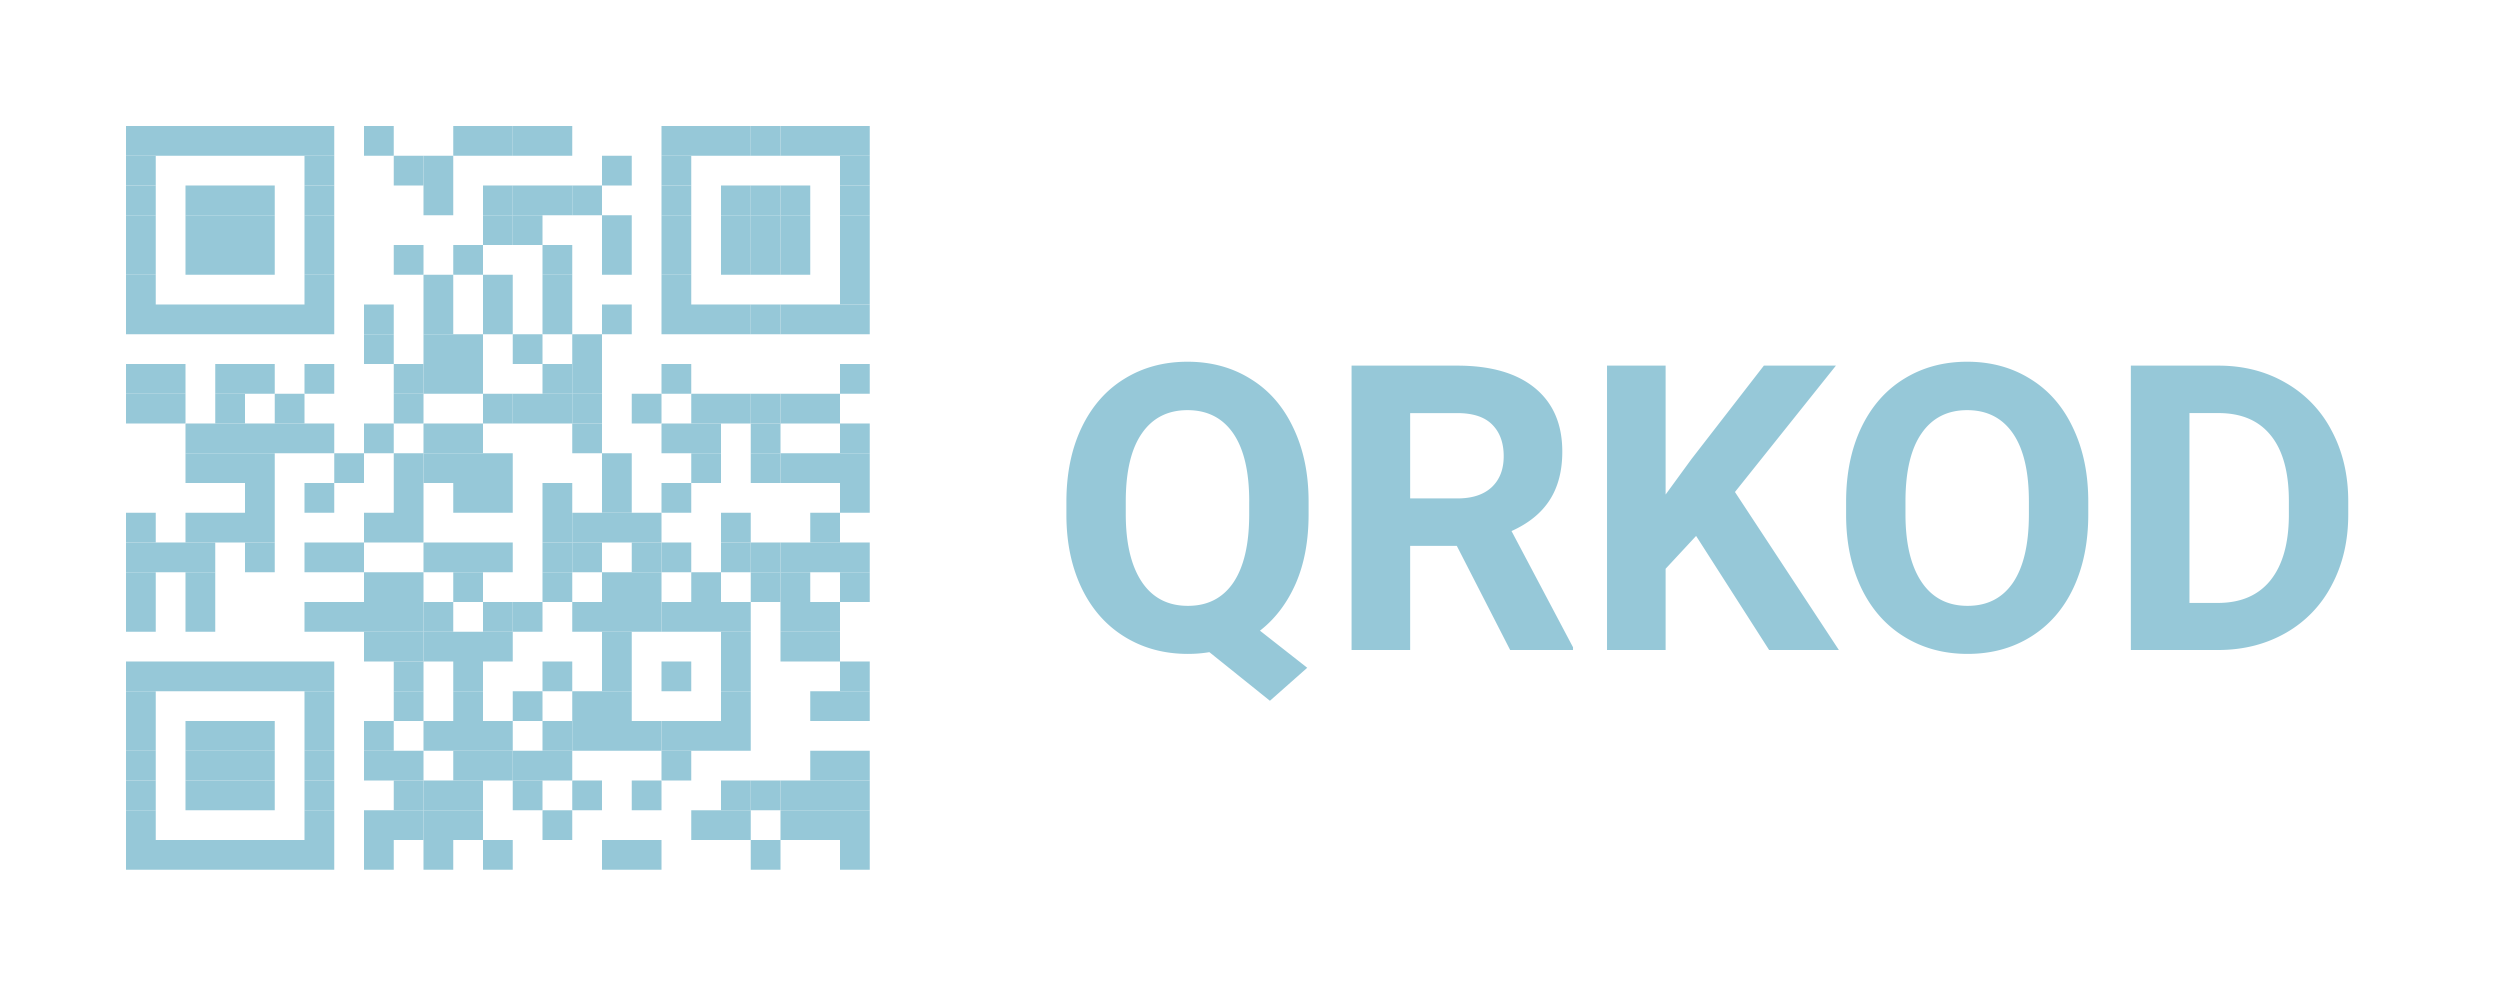<svg width="100" height="40" fill="none" xmlns="http://www.w3.org/2000/svg"><path d="M6.23 5.04H5.04v1.19h1.19V5.04ZM7.42 5.04H6.23v1.19h1.19V5.04ZM8.61 5.04H7.42v1.19h1.19V5.04ZM9.8 5.04H8.61v1.19H9.8V5.04ZM10.99 5.04H9.8v1.19h1.19V5.04ZM12.18 5.04h-1.19v1.19h1.19V5.04ZM13.37 5.04h-1.19v1.19h1.19V5.04ZM15.75 5.04h-1.19v1.19h1.19V5.04ZM19.32 5.04h-1.19v1.19h1.19V5.04ZM20.51 5.04h-1.19v1.19h1.19V5.04Z" fill="#96C8D8"/><path d="M21.7 5.04h-1.19v1.19h1.19V5.04ZM22.89 5.04H21.7v1.19h1.19V5.04ZM27.65 5.04h-1.19v1.19h1.19V5.04ZM28.84 5.04h-1.19v1.19h1.19V5.04ZM30.03 5.04h-1.19v1.19h1.19V5.04Z" fill="#96C8D8"/><path d="M31.22 5.04h-1.19v1.19h1.19V5.04Z" fill="#96C8D8"/><path d="M32.41 5.04h-1.19v1.19h1.19V5.04ZM33.6 5.04h-1.19v1.19h1.19V5.04ZM34.79 5.04H33.6v1.19h1.19V5.04ZM6.23 6.23H5.04v1.19h1.19V6.23ZM13.37 6.23h-1.19v1.19h1.19V6.23ZM16.94 6.23h-1.19v1.19h1.19V6.23Z" fill="#96C8D8"/><path d="M18.13 6.23h-1.19v1.19h1.19V6.23ZM25.27 6.23h-1.19v1.19h1.19V6.23ZM27.65 6.23h-1.19v1.19h1.19V6.23ZM34.79 6.23H33.6v1.19h1.19V6.23ZM6.23 7.42H5.04v1.19h1.19V7.42ZM8.61 7.42H7.42v1.19h1.19V7.42ZM9.8 7.42H8.61v1.19H9.8V7.42ZM10.99 7.42H9.8v1.19h1.19V7.42ZM13.37 7.42h-1.19v1.19h1.19V7.42ZM18.13 7.42h-1.19v1.19h1.19V7.42ZM20.51 7.42h-1.19v1.19h1.19V7.42Z" fill="#96C8D8"/><path d="M21.7 7.42h-1.19v1.19h1.19V7.42ZM22.89 7.42H21.7v1.19h1.19V7.42Z" fill="#96C8D8"/><path d="M24.08 7.42h-1.19v1.19h1.19V7.42ZM27.65 7.42h-1.19v1.19h1.19V7.42ZM30.03 7.42h-1.19v1.19h1.19V7.42Z" fill="#96C8D8"/><path d="M31.22 7.42h-1.19v1.19h1.19V7.42Z" fill="#96C8D8"/><path d="M32.41 7.42h-1.19v1.19h1.19V7.42ZM34.79 7.42H33.6v1.19h1.19V7.42ZM6.23 8.61H5.04V9.8h1.19V8.61ZM8.61 8.61H7.42V9.8h1.19V8.61ZM9.8 8.61H8.61V9.8H9.8V8.61ZM10.99 8.61H9.8V9.8h1.19V8.61ZM13.37 8.61h-1.19V9.8h1.19V8.61ZM20.51 8.61h-1.19V9.8h1.19V8.61Z" fill="#96C8D8"/><path d="M21.7 8.61h-1.19V9.8h1.19V8.61ZM25.27 8.61h-1.19V9.8h1.19V8.61ZM27.65 8.61h-1.19V9.8h1.19V8.61ZM30.03 8.61h-1.19V9.8h1.19V8.61Z" fill="#96C8D8"/><path d="M31.22 8.61h-1.19V9.8h1.19V8.61Z" fill="#96C8D8"/><path d="M32.41 8.61h-1.19V9.8h1.19V8.61ZM34.79 8.61H33.6V9.8h1.19V8.61ZM6.23 9.8H5.04v1.19h1.19V9.8ZM8.61 9.8H7.42v1.19h1.19V9.8ZM9.8 9.8H8.61v1.19H9.8V9.8ZM10.99 9.8H9.8v1.19h1.19V9.8ZM13.37 9.8h-1.19v1.19h1.19V9.8ZM16.94 9.8h-1.19v1.19h1.19V9.8ZM19.32 9.8h-1.19v1.19h1.19V9.8ZM22.89 9.8H21.7v1.19h1.19V9.8ZM25.27 9.8h-1.19v1.19h1.19V9.8ZM27.65 9.8h-1.19v1.19h1.19V9.8ZM30.03 9.8h-1.19v1.19h1.19V9.8Z" fill="#96C8D8"/><path d="M31.22 9.8h-1.19v1.19h1.19V9.8Z" fill="#96C8D8"/><path d="M32.41 9.8h-1.19v1.19h1.19V9.8ZM34.79 9.8H33.6v1.19h1.19V9.8ZM6.23 10.99H5.04v1.19h1.19v-1.19ZM13.37 10.99h-1.19v1.19h1.19v-1.19ZM18.13 10.99h-1.19v1.19h1.19v-1.19ZM20.51 10.99h-1.19v1.19h1.19v-1.19ZM22.89 10.99H21.7v1.19h1.19v-1.19ZM27.65 10.99h-1.19v1.19h1.19v-1.19ZM34.79 10.99H33.6v1.19h1.19v-1.19ZM6.23 12.18H5.04v1.19h1.19v-1.19ZM7.42 12.18H6.23v1.19h1.19v-1.19ZM8.61 12.18H7.42v1.19h1.19v-1.19ZM9.8 12.18H8.61v1.19H9.8v-1.19ZM10.99 12.18H9.8v1.19h1.19v-1.19ZM12.18 12.18h-1.19v1.19h1.19v-1.19ZM13.37 12.18h-1.19v1.19h1.19v-1.19ZM15.75 12.18h-1.19v1.19h1.19v-1.19ZM18.13 12.18h-1.19v1.19h1.19v-1.19ZM20.51 12.18h-1.19v1.19h1.19v-1.19ZM22.89 12.18H21.7v1.19h1.19v-1.19ZM25.27 12.18h-1.19v1.19h1.19v-1.19ZM27.65 12.18h-1.19v1.19h1.19v-1.19ZM28.84 12.18h-1.19v1.19h1.19v-1.19ZM30.03 12.18h-1.19v1.19h1.19v-1.19Z" fill="#96C8D8"/><path d="M31.22 12.18h-1.19v1.19h1.19v-1.19Z" fill="#96C8D8"/><path d="M32.41 12.18h-1.19v1.19h1.19v-1.19ZM33.6 12.18h-1.19v1.19h1.19v-1.19ZM34.79 12.18H33.6v1.19h1.19v-1.19ZM15.75 13.37h-1.19v1.19h1.19v-1.19ZM18.13 13.37h-1.19v1.19h1.19v-1.19ZM19.32 13.37h-1.19v1.19h1.19v-1.19ZM21.7 13.37h-1.19v1.19h1.19v-1.19ZM24.08 13.37h-1.19v1.19h1.19v-1.19ZM6.23 14.56H5.04v1.19h1.19v-1.19ZM7.42 14.56H6.23v1.19h1.19v-1.19ZM9.8 14.56H8.61v1.19H9.8v-1.19ZM10.99 14.56H9.8v1.19h1.19v-1.19ZM13.37 14.56h-1.19v1.19h1.19v-1.19ZM16.94 14.56h-1.19v1.19h1.19v-1.19Z" fill="#96C8D8"/><path d="M18.13 14.56h-1.19v1.19h1.19v-1.19ZM19.32 14.56h-1.19v1.19h1.19v-1.19ZM22.89 14.56H21.7v1.19h1.19v-1.19Z" fill="#96C8D8"/><path d="M24.08 14.56h-1.19v1.19h1.19v-1.19ZM27.65 14.56h-1.19v1.19h1.19v-1.19ZM34.79 14.56H33.6v1.19h1.19v-1.19ZM6.23 15.75H5.04v1.19h1.19v-1.19ZM7.42 15.75H6.23v1.19h1.19v-1.19ZM9.8 15.75H8.61v1.19H9.8v-1.19ZM12.18 15.75h-1.19v1.19h1.19v-1.19ZM16.94 15.75h-1.19v1.19h1.19v-1.19ZM20.51 15.75h-1.19v1.19h1.19v-1.19Z" fill="#96C8D8"/><path d="M21.7 15.75h-1.19v1.19h1.19v-1.19ZM22.89 15.75H21.7v1.19h1.19v-1.19Z" fill="#96C8D8"/><path d="M24.08 15.75h-1.19v1.19h1.19v-1.19ZM26.46 15.75h-1.19v1.19h1.19v-1.19ZM28.84 15.75h-1.19v1.19h1.19v-1.19ZM30.03 15.75h-1.19v1.19h1.19v-1.19Z" fill="#96C8D8"/><path d="M31.22 15.75h-1.19v1.19h1.19v-1.19Z" fill="#96C8D8"/><path d="M32.41 15.75h-1.19v1.19h1.19v-1.19ZM33.6 15.75h-1.19v1.19h1.19v-1.19ZM8.61 16.94H7.42v1.19h1.19v-1.19ZM9.8 16.94H8.61v1.19H9.8v-1.19ZM10.99 16.94H9.8v1.19h1.19v-1.19ZM12.18 16.94h-1.19v1.19h1.19v-1.19ZM13.37 16.94h-1.19v1.19h1.19v-1.19ZM15.75 16.94h-1.19v1.19h1.19v-1.19ZM18.13 16.94h-1.19v1.19h1.19v-1.19ZM19.32 16.94h-1.19v1.19h1.19v-1.19ZM24.08 16.94h-1.19v1.19h1.19v-1.19ZM27.65 16.94h-1.19v1.19h1.19v-1.19ZM28.84 16.94h-1.19v1.19h1.19v-1.19ZM31.22 16.94h-1.19v1.19h1.19v-1.19ZM34.79 16.94H33.6v1.19h1.19v-1.19Z" fill="#96C8D8"/><path d="M8.61 18.13H7.42v1.19h1.19v-1.19ZM9.8 18.13H8.61v1.19H9.8v-1.19ZM10.99 18.13H9.8v1.19h1.19v-1.19ZM14.56 18.13h-1.19v1.19h1.19v-1.19ZM16.94 18.13h-1.19v1.19h1.19v-1.19Z" fill="#96C8D8"/><path d="M18.13 18.13h-1.19v1.19h1.19v-1.19ZM19.32 18.13h-1.19v1.19h1.19v-1.19ZM20.51 18.13h-1.19v1.19h1.19v-1.19ZM25.27 18.13h-1.19v1.19h1.19v-1.19ZM28.84 18.13h-1.19v1.19h1.19v-1.19ZM31.22 18.13h-1.19v1.19h1.19v-1.19Z" fill="#96C8D8"/><path d="M32.41 18.13h-1.19v1.19h1.19v-1.19ZM33.6 18.13h-1.19v1.19h1.19v-1.19ZM34.79 18.13H33.6v1.19h1.19v-1.19ZM10.99 19.32H9.8v1.19h1.19v-1.19ZM13.37 19.32h-1.19v1.19h1.19v-1.19ZM16.94 19.32h-1.19v1.19h1.19v-1.19ZM19.32 19.32h-1.19v1.19h1.19v-1.19ZM20.51 19.32h-1.19v1.19h1.19v-1.19ZM22.89 19.32H21.7v1.19h1.19v-1.19ZM25.27 19.32h-1.19v1.19h1.19v-1.19ZM27.65 19.32h-1.19v1.19h1.19v-1.19ZM34.79 19.32H33.6v1.19h1.19v-1.19ZM6.23 20.51H5.04v1.19h1.19v-1.19ZM8.61 20.51H7.42v1.19h1.19v-1.19ZM9.8 20.51H8.61v1.19H9.8v-1.19ZM10.99 20.51H9.8v1.19h1.19v-1.19ZM15.75 20.51h-1.19v1.19h1.19v-1.19ZM16.94 20.51h-1.19v1.19h1.19v-1.19ZM22.89 20.51H21.7v1.19h1.19v-1.19Z" fill="#96C8D8"/><path d="M24.08 20.51h-1.19v1.19h1.19v-1.19ZM25.27 20.51h-1.19v1.19h1.19v-1.19ZM26.46 20.51h-1.19v1.19h1.19v-1.19ZM30.03 20.51h-1.19v1.19h1.19v-1.19ZM33.6 20.51h-1.19v1.19h1.19v-1.19ZM6.23 21.7H5.04v1.19h1.19V21.7ZM7.42 21.7H6.23v1.19h1.19V21.7ZM8.61 21.7H7.42v1.19h1.19V21.7ZM10.99 21.7H9.8v1.19h1.19V21.7ZM13.37 21.7h-1.19v1.19h1.19V21.7ZM14.56 21.7h-1.19v1.19h1.19V21.7ZM18.13 21.7h-1.19v1.19h1.19V21.7ZM19.32 21.7h-1.19v1.19h1.19V21.7ZM20.51 21.7h-1.19v1.19h1.19V21.7Z" fill="#96C8D8"/><path d="M22.89 21.7H21.7v1.19h1.19V21.7Z" fill="#96C8D8"/><path d="M24.08 21.7h-1.19v1.19h1.19V21.7ZM26.46 21.7h-1.19v1.19h1.19V21.7Z" fill="#96C8D8"/><path d="M27.65 21.7h-1.19v1.19h1.19V21.7ZM30.03 21.7h-1.19v1.19h1.19V21.7Z" fill="#96C8D8"/><path d="M31.22 21.7h-1.19v1.19h1.19V21.7Z" fill="#96C8D8"/><path d="M32.41 21.7h-1.19v1.19h1.19V21.7ZM33.6 21.7h-1.19v1.19h1.19V21.7ZM34.79 21.7H33.6v1.19h1.19V21.7ZM6.23 22.89H5.04v1.19h1.19v-1.19ZM8.61 22.89H7.42v1.19h1.19v-1.19ZM15.75 22.89h-1.19v1.19h1.19v-1.19ZM16.94 22.89h-1.19v1.19h1.19v-1.19ZM19.32 22.89h-1.19v1.19h1.19v-1.19ZM22.89 22.89H21.7v1.19h1.19v-1.19ZM25.27 22.89h-1.19v1.19h1.19v-1.19ZM26.46 22.89h-1.19v1.19h1.19v-1.19ZM28.84 22.89h-1.19v1.19h1.19v-1.19ZM31.22 22.89h-1.19v1.19h1.19v-1.19Z" fill="#96C8D8"/><path d="M32.41 22.89h-1.19v1.19h1.19v-1.19ZM34.79 22.89H33.6v1.19h1.19v-1.19ZM6.23 24.08H5.04v1.19h1.19v-1.19ZM8.61 24.08H7.42v1.19h1.19v-1.19ZM13.37 24.08h-1.19v1.19h1.19v-1.19ZM14.56 24.08h-1.19v1.19h1.19v-1.19ZM15.75 24.08h-1.19v1.19h1.19v-1.19ZM16.94 24.08h-1.19v1.19h1.19v-1.19Z" fill="#96C8D8"/><path d="M18.13 24.08h-1.19v1.19h1.19v-1.19ZM20.51 24.08h-1.19v1.19h1.19v-1.19Z" fill="#96C8D8"/><path d="M21.7 24.08h-1.19v1.19h1.19v-1.19ZM24.08 24.08h-1.19v1.19h1.19v-1.19ZM25.27 24.08h-1.19v1.19h1.19v-1.19ZM26.46 24.08h-1.19v1.19h1.19v-1.19Z" fill="#96C8D8"/><path d="M27.65 24.08h-1.19v1.19h1.19v-1.19ZM28.84 24.08h-1.19v1.19h1.19v-1.19ZM30.03 24.08h-1.19v1.19h1.19v-1.19ZM32.41 24.08h-1.19v1.19h1.19v-1.19ZM33.6 24.08h-1.19v1.19h1.19v-1.19ZM15.75 25.27h-1.19v1.19h1.19v-1.19ZM16.94 25.27h-1.19v1.19h1.19v-1.19Z" fill="#96C8D8"/><path d="M18.13 25.27h-1.19v1.19h1.19v-1.19ZM19.32 25.27h-1.19v1.19h1.19v-1.19ZM20.51 25.27h-1.19v1.19h1.19v-1.19ZM25.27 25.27h-1.19v1.19h1.19v-1.19ZM30.03 25.27h-1.19v1.19h1.19v-1.19ZM32.41 25.27h-1.19v1.19h1.19v-1.19ZM33.6 25.27h-1.19v1.19h1.19v-1.19ZM6.23 26.46H5.04v1.19h1.19v-1.19ZM7.42 26.46H6.23v1.19h1.19v-1.19ZM8.61 26.46H7.42v1.19h1.19v-1.19ZM9.8 26.46H8.61v1.19H9.8v-1.19ZM10.99 26.46H9.8v1.19h1.19v-1.19ZM12.18 26.46h-1.19v1.19h1.19v-1.19ZM13.37 26.46h-1.19v1.19h1.19v-1.19ZM16.94 26.46h-1.19v1.19h1.19v-1.19ZM19.32 26.46h-1.19v1.19h1.19v-1.19ZM22.89 26.46H21.7v1.19h1.19v-1.19ZM25.27 26.46h-1.19v1.19h1.19v-1.19ZM27.65 26.46h-1.19v1.19h1.19v-1.19ZM30.03 26.46h-1.19v1.19h1.19v-1.19ZM34.79 26.46H33.6v1.19h1.19v-1.19Z" fill="#96C8D8"/><path d="M6.23 27.65H5.04v1.19h1.19v-1.19ZM13.37 27.65h-1.19v1.19h1.19v-1.19ZM16.94 27.65h-1.19v1.19h1.19v-1.19ZM19.32 27.65h-1.19v1.19h1.19v-1.19ZM21.7 27.65h-1.19v1.19h1.19v-1.19ZM24.08 27.65h-1.19v1.19h1.19v-1.19ZM25.27 27.65h-1.19v1.19h1.19v-1.19ZM30.03 27.65h-1.19v1.19h1.19v-1.19ZM33.6 27.65h-1.19v1.19h1.19v-1.19ZM34.79 27.65H33.6v1.19h1.19v-1.19ZM6.23 28.84H5.04v1.19h1.19v-1.19ZM8.61 28.84H7.42v1.19h1.19v-1.19ZM9.8 28.84H8.61v1.19H9.8v-1.19ZM10.99 28.84H9.8v1.19h1.19v-1.19ZM13.37 28.84h-1.19v1.19h1.19v-1.19ZM15.75 28.84h-1.19v1.19h1.19v-1.19ZM18.13 28.84h-1.19v1.19h1.19v-1.19ZM19.32 28.84h-1.19v1.19h1.19v-1.19ZM20.51 28.84h-1.19v1.19h1.19v-1.19ZM22.89 28.84H21.7v1.19h1.19v-1.19Z" fill="#96C8D8"/><path d="M24.08 28.84h-1.19v1.19h1.19v-1.19ZM25.27 28.84h-1.19v1.19h1.19v-1.19ZM26.46 28.84h-1.19v1.19h1.19v-1.19Z" fill="#96C8D8"/><path d="M27.65 28.84h-1.19v1.19h1.19v-1.19ZM28.84 28.84h-1.19v1.19h1.19v-1.19ZM30.03 28.84h-1.19v1.19h1.19v-1.19ZM6.23 30.03H5.04v1.19h1.19v-1.19ZM8.61 30.03H7.42v1.19h1.19v-1.19ZM9.8 30.03H8.61v1.19H9.8v-1.19ZM10.99 30.03H9.8v1.19h1.19v-1.19ZM13.37 30.03h-1.19v1.19h1.19v-1.19ZM15.75 30.03h-1.19v1.19h1.19v-1.19ZM16.94 30.03h-1.19v1.19h1.19v-1.19ZM19.32 30.03h-1.19v1.19h1.19v-1.19ZM20.51 30.03h-1.19v1.19h1.19v-1.19Z" fill="#96C8D8"/><path d="M21.7 30.03h-1.19v1.19h1.19v-1.19ZM22.89 30.03H21.7v1.19h1.19v-1.19ZM27.65 30.03h-1.19v1.19h1.19v-1.19ZM33.6 30.03h-1.19v1.19h1.19v-1.19ZM34.79 30.03H33.6v1.19h1.19v-1.19ZM6.23 31.22H5.04v1.19h1.19v-1.19ZM8.61 31.22H7.42v1.19h1.19v-1.19ZM9.8 31.22H8.61v1.19H9.8v-1.19ZM10.99 31.22H9.8v1.19h1.19v-1.19ZM13.37 31.22h-1.19v1.19h1.19v-1.19ZM16.94 31.22h-1.19v1.19h1.19v-1.19Z" fill="#96C8D8"/><path d="M18.13 31.22h-1.19v1.19h1.19v-1.19ZM19.32 31.22h-1.19v1.19h1.19v-1.19ZM21.7 31.22h-1.19v1.19h1.19v-1.19ZM24.08 31.22h-1.19v1.19h1.19v-1.19ZM26.46 31.22h-1.19v1.19h1.19v-1.19ZM30.03 31.22h-1.19v1.19h1.19v-1.19Z" fill="#96C8D8"/><path d="M31.22 31.22h-1.19v1.19h1.19v-1.19Z" fill="#96C8D8"/><path d="M32.41 31.22h-1.19v1.19h1.19v-1.19ZM33.6 31.22h-1.19v1.19h1.19v-1.19ZM34.79 31.22H33.6v1.19h1.19v-1.19ZM6.23 32.41H5.04v1.19h1.19v-1.19ZM13.37 32.41h-1.19v1.19h1.19v-1.19ZM15.75 32.41h-1.19v1.19h1.19v-1.19ZM16.94 32.41h-1.19v1.19h1.19v-1.19Z" fill="#96C8D8"/><path d="M18.13 32.41h-1.19v1.19h1.19v-1.19ZM19.32 32.41h-1.19v1.19h1.19v-1.19ZM22.89 32.41H21.7v1.19h1.19v-1.19ZM28.84 32.41h-1.19v1.19h1.19v-1.19ZM30.03 32.41h-1.19v1.19h1.19v-1.19ZM32.41 32.41h-1.19v1.19h1.19v-1.19ZM33.6 32.41h-1.19v1.19h1.19v-1.19ZM34.79 32.41H33.6v1.19h1.19v-1.19ZM6.23 33.6H5.04v1.19h1.19V33.6ZM7.42 33.6H6.23v1.19h1.19V33.6ZM8.61 33.6H7.42v1.19h1.19V33.6ZM9.8 33.6H8.61v1.19H9.8V33.6ZM10.99 33.6H9.8v1.19h1.19V33.6ZM12.18 33.6h-1.19v1.19h1.19V33.6ZM13.37 33.6h-1.19v1.19h1.19V33.6ZM15.75 33.6h-1.19v1.19h1.19V33.6ZM18.13 33.6h-1.19v1.19h1.19V33.6ZM20.51 33.6h-1.19v1.19h1.19V33.6ZM25.27 33.6h-1.19v1.19h1.19V33.6ZM26.46 33.6h-1.19v1.19h1.19V33.6ZM31.22 33.6h-1.19v1.19h1.19V33.6ZM34.79 33.6H33.6v1.19h1.19V33.6ZM52.344 20.57c0 1.063-.172 1.987-.516 2.774-.344.781-.82 1.409-1.43 1.883l1.891 1.484-1.492 1.32-2.422-1.945c-.276.047-.563.07-.86.07-.942 0-1.783-.226-2.523-.68-.74-.453-1.312-1.098-1.719-1.937-.406-.844-.612-1.812-.617-2.906v-.563c0-1.12.2-2.104.602-2.953.406-.854.976-1.508 1.71-1.96.74-.46 1.584-.688 2.532-.688s1.79.229 2.523.687c.74.453 1.31 1.107 1.711 1.961.407.85.61 1.83.61 2.945v.508Zm-2.375-.515c0-1.193-.214-2.1-.64-2.72-.428-.619-1.037-.929-1.829-.929-.786 0-1.393.308-1.82.922-.427.61-.644 1.505-.649 2.688v.554c0 1.162.214 2.063.64 2.703.428.641 1.043.961 1.845.961.786 0 1.39-.307 1.812-.922.422-.62.636-1.52.64-2.703v-.554Zm8.304 1.78h-1.867V26h-2.343V14.625h4.226c1.344 0 2.38.3 3.11.898.729.6 1.093 1.446 1.093 2.54 0 .776-.17 1.424-.508 1.945-.333.515-.84.927-1.523 1.234l2.46 4.649V26h-2.515l-2.133-4.164Zm-1.867-1.898h1.89c.59 0 1.045-.148 1.368-.445.323-.302.484-.716.484-1.242 0-.537-.153-.958-.46-1.266-.303-.307-.769-.46-1.399-.46h-1.883v3.413Zm11.438 1.5-1.219 1.313V26h-2.344V14.625h2.344v5.156l1.031-1.414 2.899-3.742h2.882l-4.039 5.055L73.555 26h-2.79l-2.921-4.563Zm15.687-.867c0 1.12-.198 2.102-.594 2.946-.395.843-.963 1.494-1.703 1.953-.734.458-1.578.687-2.53.687-.944 0-1.785-.226-2.524-.68-.74-.453-1.313-1.098-1.72-1.937-.405-.844-.611-1.812-.616-2.906v-.563c0-1.12.2-2.104.601-2.953.407-.854.977-1.508 1.711-1.96.74-.46 1.584-.688 2.531-.688.948 0 1.79.229 2.524.687.74.453 1.31 1.107 1.71 1.961.407.85.61 1.83.61 2.945v.508Zm-2.375-.515c0-1.193-.213-2.1-.64-2.72-.428-.619-1.037-.929-1.829-.929-.786 0-1.393.308-1.82.922-.427.61-.643 1.505-.648 2.688v.554c0 1.162.213 2.063.64 2.703.428.641 1.042.961 1.844.961.787 0 1.39-.307 1.813-.922.421-.62.635-1.52.64-2.703v-.554ZM85.234 26V14.625h3.5c1 0 1.894.227 2.68.68a4.673 4.673 0 0 1 1.852 1.922c.442.828.664 1.77.664 2.828v.523c0 1.057-.22 1.998-.657 2.82a4.646 4.646 0 0 1-1.835 1.915c-.792.453-1.685.682-2.68.687h-3.524Zm2.344-9.477v7.594h1.133c.917 0 1.617-.3 2.102-.898.484-.6.731-1.456.742-2.57v-.602c0-1.156-.24-2.031-.72-2.625-.478-.6-1.179-.899-2.1-.899h-1.157Z" fill="#96C8D8"/></svg>